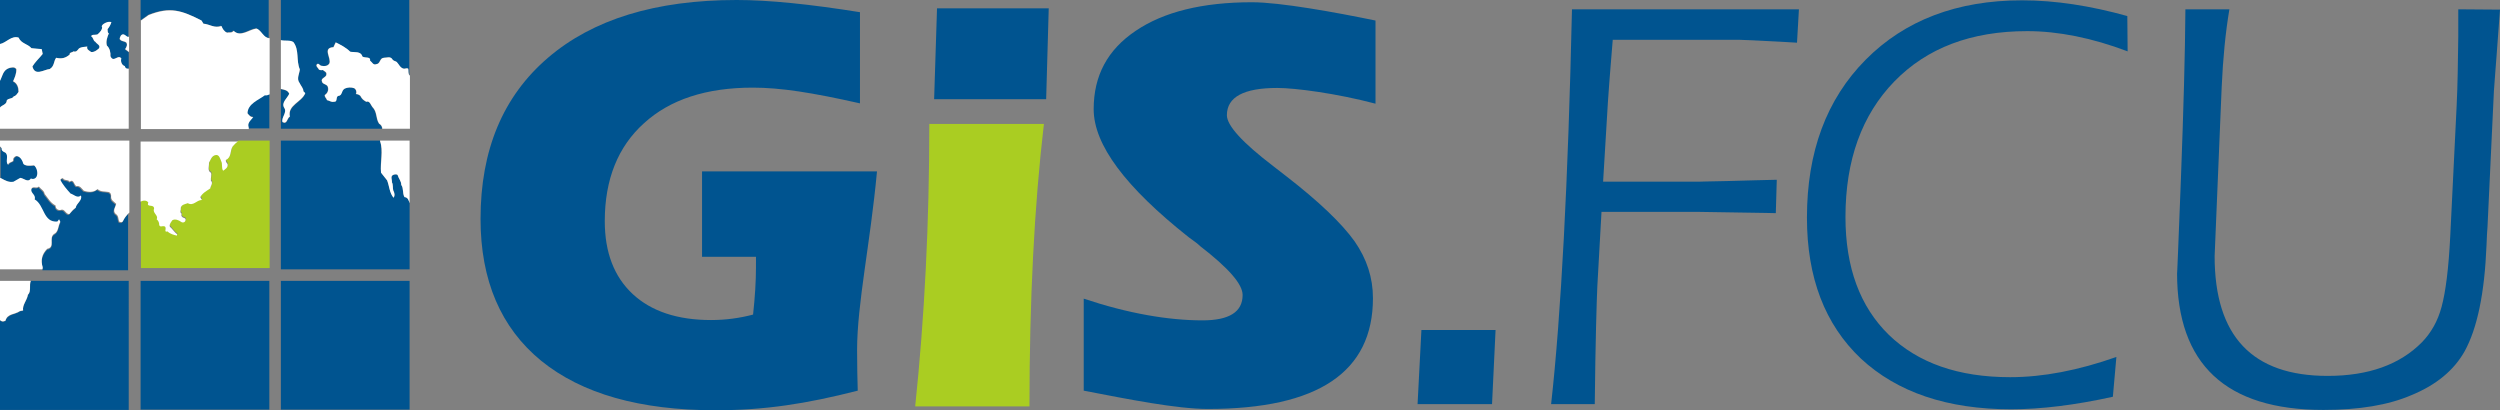 <svg xmlns="http://www.w3.org/2000/svg" xmlns:xlink="http://www.w3.org/1999/xlink" id="&#x5716;&#x5C64;_1" x="0px" y="0px" viewBox="0 0 778.8 127.8" style="enable-background:new 0 0 778.8 127.8;" xml:space="preserve"><rect x="0" y="0" width="778.8" height="127.8" fill="#808080" stroke="none"/><style type="text/css">	.st0{fill:#005490;}	.st1{fill:#AACD22;}	.st2{fill:#FFFFFF;}</style><g>	<polygon class="st0" points="291,30.9 291.9,2.6 326.7,2.6 325.9,30.9  "></polygon>	<path class="st1" d="M325.2,38.6c-3,25.6-4.5,54.9-4.5,88h-35.6c2.9-27.6,4.4-56.9,4.4-88H325.2z"></path>	<g>		<path class="st0" d="M499.4,56.6h29.7c0.1,0,3-0.1,8.9-0.2c6.4-0.2,11.6-0.3,15.5-0.4l-0.3,10.4c-0.1,0-3.9-0.1-11.6-0.2L528.9,66   h-30l-1.3,23.2c-0.2,4.4-0.6,17.3-0.8,36.7h-13.6c3.1-27.7,5.3-69.3,6.5-123h70.7l-0.6,10.4l-5.2-0.3c-7.5-0.4-11.8-0.6-12.8-0.6   h-39.4l-0.7,8.6c-0.2,2.6-0.5,6.2-0.8,10.7L499.4,56.6z"></path>		<path class="st0" d="M662.8,16c-11.1-4.2-21.6-6.3-31.3-6.3c-17.4,0-31.2,5.2-41.4,15.7c-10.1,10.4-15.2,24.5-15.2,42.2   c0,15.7,4.5,27.9,13.5,36.7c9.1,8.8,21.7,13.2,37.8,13.2c10.2,0,21.2-2.1,33.1-6.3l-1.1,12.4c-11.8,2.6-22.4,3.9-31.7,3.9   c-19.9,0-35.5-5.3-46.8-15.8c-11.2-10.6-16.8-25.2-16.8-43.9c0-20.5,6.1-36.9,18.3-49.2c12.2-12.3,28.5-18.5,48.7-18.5   c10.4,0,21.3,1.7,32.8,4.9L662.8,16z"></path>		<path class="st0" d="M694.5,2.9c-1.2,7.1-2,15.2-2.4,24.2l-2.2,52.7c0,24.9,11.7,37.3,35.2,37.3c12.7,0,22.5-3.5,29.4-10.5   c2.8-2.9,4.9-6.5,6.1-11c1.3-4.8,2.2-12.1,2.7-22l2-40.8c0.3-6.2,0.4-13.3,0.5-21.4V2.9l13,0.1l-1.1,14.8   c-0.2,2.7-0.5,6.2-0.8,10.6l-2,42.4c-0.1,1-0.2,2.9-0.3,5.6c-0.6,15-2.9,25.9-6.8,33c-3.3,5.9-8.8,10.5-16.6,13.7   c-7.2,3.1-16.3,4.6-27.4,4.6c-30.4,0-45.6-14.2-45.6-42.6c0,1.1,0.4-8.6,1.2-29.4c0.8-21.3,1.3-38.9,1.4-52.8H694.5z"></path>	</g>	<path class="st0" d="M267.2,121.7c-16.1,4.1-28.9,6.1-44.3,6.1c-23.5,0-41.6-5.1-54.3-15.4c-12.6-10.3-18.9-25.1-18.9-44.2  c0-21.5,7-38.2,21-50.2c14-12,33.6-18,58.8-18c10,0,22.8,1.3,38.4,3.8v28.4c-15.1-3.4-24.8-4.9-33.4-4.9  c-14.5,0-25.8,3.7-33.9,11.1c-8.1,7.3-12.2,17.5-12.2,30.5c0,9.7,2.9,17.3,8.7,22.7c5.8,5.4,14,8.1,24.4,8.1  c4.6,0,8.9-0.6,13.1-1.7c0.6-5.5,0.9-10.4,0.9-14.7V80h-16.8V53.4h54.5c-2.1,22.6-6.2,41.2-6.2,55.7  C267,113.8,267.1,117.9,267.2,121.7z"></path>	<path class="st0" d="M337.5,93c14,4.7,26.6,6.8,37.1,6.8c8.3,0,12.5-2.6,12.5-7.9c0-3.4-4.4-8.4-13.2-15.2  c-0.7-0.7-1.9-1.6-3.6-2.8c-19.7-15.6-29.6-28.8-29.6-39.9c0-10.4,4.3-18.5,13.1-24.4c8.7-5.9,20.8-8.9,36.2-8.9  c8.8,0,25.9,3.1,38.5,5.7v25.9c-12.1-3.2-25-4.9-30.6-4.9c-10.4,0-15.7,2.8-15.7,8.5c0,3.2,4.8,8.5,14.5,15.9l4,3.1  c10.2,7.9,17.3,14.7,21.3,20.3c3.8,5.5,5.7,11.3,5.7,17.7c0,23-17.1,34.5-51.4,34.5c-9.7,0-24.7-3-38.7-5.7V93z"></path>	<g>		<polygon class="st0" points="442.8,102.8 465.9,102.8 464.8,125.9 441.6,125.9   "></polygon>	</g></g><g>	<path class="st0" d="M8.7,91.9c-0.3,1.8-1.8,3.2-1.5,4.9l-1,0.2c-1.5,1.1-3.9,0.8-4.5,3c-0.8,0.4-1.3,0.2-1.7-0.2v27.9h40.1V87.5  H9.6C9.1,88.9,9.8,90.8,8.7,91.9z"></path>	<rect x="43.8" y="87.5" class="st0" width="40.1" height="40.1"></rect>	<rect x="87.5" y="87.5" class="st0" width="40.1" height="40.1"></rect>	<path class="st0" d="M4.4,56.7l2.1-1.2c1.1,0.1,2.3,1.6,3.3,0.2c0.8,0.4,1.7-0.2,1.9-0.9c0.3-0.9,0-2.4-0.9-3.2  c-1.1,0.1-2.4,0.3-3.3-0.4c-0.3-1-0.8-2.3-2.1-2.5c-0.5,0-0.9,0.5-1.1,0.9c0.3,1.2-1.2,0.7-1.6,1.8c-1-1,0.4-2.8-0.9-3.8  c-0.6-0.2-1.2-0.6-1.1-1.3c-0.2-0.2-0.3-0.4-0.5-0.6v9.9c0.2,0,0.4,0.1,0.5,0.1C1.7,56.3,3,56.9,4.4,56.7z"></path>	<path class="st0" d="M38.1,69.2c-0.3,0.5-0.8,0.3-1.2,0.1c-0.4-0.9-0.1-1.9-1.1-2.4c-1-1,0-2.1,0.2-3.1c-0.8-0.8-1.6-1-1.6-2.2  c0.2-0.6-0.1-1.3-0.8-1.5c-1.1-0.3-2.4,0-3.4-0.9c-1.2,1-2.9,0.9-4.3,0.5c-0.7-0.7-1.2-1.7-2.3-1.4c-0.7-0.4-0.7-2.4-2.1-1.4  c-0.5-0.8-1.6-0.2-2.1-1.1c-0.3,0-0.6,0.2-0.8,0.5c0.7,1.5,2.1,3.1,3.2,4.3c0.9,0.2,2.1,1.6,3.2,0.6c0.6,1.4-1.4,2.3-1.6,3.8  c-0.8,0.6-1.3,1.2-2,2c-1.1,0-1.3-1.4-2.3-1.4c-1,0.4-2-0.2-2-1.3c-1.6-0.8-2.3-2.3-3.4-3.6c-0.1-1-1.2-1.6-1.8-2.3  c-0.7,0.8-1.7-0.4-2.3,0.7c-0.4,1.4,1.5,1.8,1,3.3c3.1,1.8,2.6,7.2,7.1,6.9l0.7-0.7l0.4,0.8c-0.7,1.2-0.5,3.1-2,3.8  c-1.7,1.3,0.6,4.1-2.1,4.6c-1.6,1.6-2.1,3.6-1.4,5.7c0,0.3-0.1,0.5-0.1,0.7h26.7V66.5C39.3,67.3,38.6,68.1,38.1,69.2z"></path>	<path class="st1" d="M72.6,45.3c-0.9,1.3-0.4,3.4-2.1,4.2c-0.2,0.5,0.2,0.9,0.5,1.3c0.2,1-0.8,1.6-1.4,2.1c-0.6-1-0.1-2.1-0.6-3  c-0.3-0.7-0.6-2.1-1.7-1.9c-1.2,0.3-1.6,1.6-2.1,2.4c0.1,1-0.7,2.5,0.6,3.1c0.3,0.7-0.1,1.6,0,2.5c0.8,0.7-0.1,1.6-0.2,2.4  c-1,0.8-2.4,1.4-3.1,2.7l0.5,0.9c-1.7,0-2.6,2.1-4.4,1c-0.8,0.3-2,0.4-2.2,1.5c0.2,0.5-0.5,1.3,0.3,1.8c-0.1,0.3-0.2,0.8,0.1,0.9  c0.3,0.6,1.3,0.3,1.1,1.1c-0.1,0.7-0.9,0.8-1.4,0.5c-0.8-0.5-1.8-0.9-2.7-0.5c-0.5,0.6-1,1.1-0.8,2c0.8,0.8,1.2,1.7,2.3,2.4  l-0.1,0.4c-0.9-0.2-2.1-0.5-2.9-1.3c-1.4,0.4,0-1.3-1-1.6c-0.7-0.2-1.3,0.5-1.6-0.4c-0.1-0.7-0.3-1.3-0.8-1.8  c0.8-1.2-1.3-1.9-0.8-3.3c0-1.6-2.4-0.2-1.8-1.9c-0.5-0.8-1.6-0.7-2.4-0.3v21h40.1V43.8h-9.7C73.6,44.2,73.1,44.7,72.6,45.3z"></path>	<path class="st0" d="M126,61.4c-0.7-1.2-0.2-2.7-1-3.8c0.1-1.2-0.8-1.9-1.1-3c-0.2-0.4-0.8-0.3-1.2-0.2c-1.3,0.4-0.4,1.6-0.6,2.4  c0.4,0.7,0.2,1.6,0.4,2.5c0.4,0.7,0.6,1.6,0.1,2.3c-1.2-1.6-1.3-3.6-2-5.4l-1.9-2.4c-0.4-3.2,0.7-6.8-0.3-9.8c0-0.1,0-0.1,0-0.2  H87.5v40.1h40.1V63.3C127.3,62.4,127.1,61.4,126,61.4z"></path>	<path class="st0" d="M5.8,11.8c0.8,1.9,2.8,1.9,4,3.3l3.2,0.3l0.3,1.4c-1,1.3-2.3,2.4-3.2,3.9c0.8,3.2,3.5,1,5.4,0.8  c1.5-0.8,1.1-2.4,2-3.5c1.7,0.4,2.9,0.1,4.2-1c-0.1-0.8,0.8-0.7,1.2-1c0.8,0.3,1.2-0.4,1.7-0.9c0.8-0.5,1.7-0.5,2.6-0.6  c-0.3,0.8,0.6,1.2,1.2,1.7c0.9,0.1,1.7-0.5,2.4-1.1c0.7-0.9-0.8-1.4-1.1-2.1c-0.8-0.3-0.6-1.2-1.3-1.7c0.2-0.7,1.2-0.3,2-0.6  c0.8-0.6,1.5-1.4,1.4-2.3c-0.3-0.3,0.1-0.7,0.4-0.9c0.7-0.5,1.7-0.8,2.5-0.6c-0.2,0.7-0.7,1.5-1.2,2.2c0.1,0.4-0.1,1,0.4,1.3  c-0.5,1.1-0.9,2.5-0.6,3.8c0.9,0.8,1.2,2.2,1.1,3.3c0.9,2.3,2.3-0.7,3.4,0.7c-0.3,0.9,0.1,2.2,1.1,2.4c0,0.4,0.4,0.8,0.8,0.8  c0.1,0,0.3,0,0.4,0v-5.1c-0.4-0.3-0.8-0.6-1.2-0.9c0.4-0.6,0.8-1.3,0.4-2c-0.6-0.7-1.6-0.3-2.1-1.2c0.1-0.7,0.4-1.5,1.2-1.4  c0.6,0.1,0.8,0.6,1.3,0.8c0.1,0,0.2-0.1,0.3-0.1V0H0v13.8C2,13.4,3.5,11.1,5.8,11.8z"></path>	<path class="st0" d="M2.1,31.3c0.5-0.8,1.7-0.4,2.2-1.3c0.7-0.1,1.1-0.8,1.4-1.3c0-1.2-0.3-2.6-1.7-3.3c0.6-1.1,1.1-2.4,1-3.8  c-0.6-0.8-1.5-0.5-2.3-0.3c-1.9,0.7-2,2.5-2.8,4v8.2C0.7,32.7,2.1,32.6,2.1,31.3z"></path>	<path class="st0" d="M82.4,29.5c-2,1.5-5.3,2.6-5.4,5.6c0.4,0.6,0.9,1.3,1.8,1.2c-0.6,0.8-1.8,1.7-1.5,2.9c0.1,0.3,0.1,0.5,0.1,0.8  h6.5V29.2C83.4,29.5,83,29.6,82.4,29.5z"></path>	<path class="st0" d="M62.6,6.3l0.6,1c2,0.2,3.5,1.6,5.6,0.7c0.3,0.8,0.8,1.8,1.8,2.1c0.6-0.2,1.6,0.2,2-0.6  c2.2,2.2,4.8-0.4,7.1-0.7c1.6,0.5,2.2,3,4,3V0H43.8v6.3l2.4-1.7C52.9,1.9,56.5,3.2,62.6,6.3z"></path>	<path class="st0" d="M118,38.5c-1.1-1.7-0.5-3.6-2.1-5.2c-0.4-0.6-0.8-2-1.9-1.6c-0.9-0.5-1.3-0.8-1.8-1.8  c-0.3-0.4-0.8-0.6-1.4-0.6c0.3-0.6,0.2-1.3-0.5-1.8c-1-0.4-2.2-0.3-3,0.1c-1.2,0.7-0.6,2.1-2.1,2.3c-0.8,0.5,0,1.9-1.3,1.8  c-0.8,0.2-1.4-0.4-2.1-0.5c-0.1-0.5-0.8-0.9-0.7-1.6c0.8-0.5,1.2-1.4,1-2.3c-0.1-1.2-1.8-0.9-1.9-2c-0.4-1,1.5-1.2,1.4-2.2  c0-0.7-0.7-0.9-1.1-1.3c-0.3,0.1-0.8,0.1-1.2-0.1c-0.2-0.5-1.4-1.3-0.5-1.8c0.5-0.2,0.8,0.5,1.3,0.6c0.8,0.2,1.8,0.1,2.4-0.7  c0.8-1.6-2.3-4.9,1.3-5.1l0.7-1.5c1.6,0.8,3.2,1.6,4.5,2.9c1.3,0.4,3.3-0.2,3.8,1.5c0.9,0.6,2.6-0.1,2.4,1.3  c0.6,0.4,0.9,1.5,1.9,1.1c1.4-0.1,1-1.9,2.4-2c1,0,1.9-0.5,2.6,0.4c0.3,0.6,0.9,0.6,1.4,0.9c0.7,0.7,1.2,2,2.2,2.1  c0.5,0.1,0.8-0.3,1.4,0c0.2,0.6,0,1.6,0.4,2.1V0H87.5v12.6c1.2,0.3,2.9-0.1,3.9,0.6c1.9,2.4,0.8,5.6,2,8.5  c-0.1,1.3-1.1,2.9-0.1,4.2c0.5,0.9,1.3,1.8,1.2,2.6l0.6,0.6c-1.1,2.8-5.5,3.8-4.8,7.3c-0.9,0.6-0.8,2.5-2.3,1.7  c-0.5-1.5,1.6-3,0.5-4.5c-0.9-1.6,1-2.9,1.6-4.3c-0.4-1.2-1.6-1.3-2.6-1.5v12.3h31.5C119,39.5,118.7,39,118,38.5z"></path>	<g>		<path class="st2" d="M0,99.7c0.4,0.4,0.9,0.6,1.7,0.2c0.6-2.3,3-1.9,4.5-3l1-0.2c-0.3-1.7,1.2-3.1,1.5-4.9c1.1-1,0.3-3,0.9-4.3H0   V99.7z"></path>		<path class="st2" d="M0,43.8v1.8c0.2,0.2,0.4,0.4,0.5,0.6c-0.1,0.8,0.6,1.1,1.1,1.3c1.3,1-0.1,2.8,0.9,3.8   c0.4-1.1,1.9-0.6,1.6-1.8c0.2-0.5,0.7-0.9,1.1-0.9c1.2,0.2,1.8,1.5,2.1,2.5c0.8,0.7,2.2,0.5,3.3,0.4c0.9,0.8,1.2,2.3,0.9,3.2   c-0.2,0.8-1,1.3-1.9,0.9c-0.9,1.4-2.2-0.1-3.3-0.2l-2.1,1.2c-1.4,0.3-2.7-0.4-3.9-1.1c-0.2-0.1-0.3-0.1-0.5-0.1v28.5h13.4   c0.1-0.2,0.1-0.5,0.1-0.7c-0.7-2.2-0.2-4.1,1.4-5.7c2.6-0.5,0.4-3.3,2.1-4.6c1.5-0.7,1.2-2.5,2-3.8l-0.4-0.8L17.9,69   c-4.5,0.4-4-5.1-7.1-6.9c0.5-1.5-1.4-1.9-1-3.3c0.6-1,1.6,0.1,2.3-0.7c0.6,0.8,1.7,1.3,1.8,2.3c1,1.2,1.8,2.8,3.4,3.6   c0,1.1,0.9,1.7,2,1.3c1,0,1.2,1.4,2.3,1.4c0.7-0.8,1.1-1.4,2-2c0.2-1.4,2.2-2.3,1.6-3.8c-1.1,1-2.3-0.4-3.2-0.6   c-1.1-1.2-2.5-2.8-3.2-4.3c0.2-0.3,0.5-0.5,0.8-0.5c0.5,0.9,1.6,0.3,2.1,1.1c1.3-1,1.3,1,2.1,1.4c1.1-0.3,1.7,0.8,2.3,1.4   c1.4,0.5,3.1,0.6,4.3-0.5c0.9,0.9,2.3,0.7,3.4,0.9c0.7,0.2,0.9,0.9,0.8,1.5c0,1.1,0.8,1.4,1.6,2.2c-0.2,1-1.2,2.1-0.2,3.1   c1,0.6,0.8,1.5,1.1,2.4c0.4,0.2,0.9,0.4,1.2-0.1c0.5-1.1,1.2-1.9,2-2.7V43.8H0z"></path>		<path class="st2" d="M43.8,62.8c0.8-0.4,1.9-0.5,2.4,0.3C45.5,64.8,48,63.4,48,65c-0.6,1.4,1.5,2.1,0.8,3.3   c0.6,0.5,0.8,1.1,0.8,1.8c0.3,0.8,0.9,0.2,1.6,0.4c1,0.3-0.4,2,1,1.6c0.8,0.8,2,1.1,2.9,1.3l0.1-0.4c-1-0.8-1.4-1.6-2.3-2.4   c-0.2-0.8,0.4-1.4,0.8-2c0.9-0.5,2,0,2.7,0.5c0.5,0.4,1.3,0.2,1.4-0.5c0.2-0.8-0.8-0.6-1.1-1.1c-0.3-0.2-0.2-0.7-0.1-0.9   c-0.8-0.5-0.1-1.3-0.3-1.8c0.2-1.1,1.4-1.2,2.2-1.5c1.8,1,2.7-1,4.4-1l-0.5-0.9c0.7-1.3,2.1-2,3.1-2.7c0.1-0.8,1-1.7,0.2-2.4   c-0.1-0.9,0.3-1.9,0-2.5c-1.2-0.6-0.5-2.1-0.6-3.1c0.5-0.8,0.8-2.2,2.1-2.4c1.1-0.2,1.4,1.2,1.7,1.9c0.5,0.9,0,2,0.6,3   c0.7-0.5,1.6-1,1.4-2.1c-0.3-0.4-0.7-0.8-0.5-1.3c1.8-0.8,1.2-2.9,2.1-4.2c0.5-0.6,1-1.1,1.6-1.5H43.8V62.8z"></path>		<path class="st2" d="M118.4,43.8c0,0.1,0,0.1,0,0.2c1.1,3,0,6.6,0.3,9.8l1.9,2.4c0.7,1.8,0.7,3.9,2,5.4c0.5-0.7,0.3-1.6-0.1-2.3   c-0.2-0.8,0-1.8-0.4-2.5c0.1-0.8-0.7-2,0.6-2.4c0.4-0.1,1-0.2,1.2,0.2c0.3,1.1,1.1,1.8,1.1,3c0.8,1.1,0.3,2.5,1,3.8   c1.1,0.1,1.3,1,1.6,1.9V43.8H118.4z"></path>		<path class="st2" d="M40.1,40.1V21.4c-0.1,0-0.3,0-0.4,0c-0.4,0-0.8-0.4-0.8-0.8c-1-0.3-1.4-1.5-1.1-2.4c-1.1-1.4-2.4,1.5-3.4-0.7   c0.1-1.1-0.2-2.5-1.1-3.3c-0.4-1.2,0.1-2.6,0.6-3.8c-0.5-0.3-0.3-0.9-0.4-1.3c0.6-0.7,1-1.5,1.2-2.2c-0.8-0.3-1.8,0.1-2.5,0.6   c-0.3,0.3-0.7,0.7-0.4,0.9c0.1,0.8-0.7,1.7-1.4,2.3c-0.8,0.3-1.8-0.1-2,0.6c0.8,0.5,0.6,1.4,1.3,1.7c0.4,0.7,1.8,1.1,1.1,2.1   c-0.8,0.7-1.5,1.2-2.4,1.1c-0.7-0.5-1.5-0.8-1.2-1.7c-0.9,0.1-1.9,0.1-2.6,0.6c-0.5,0.6-0.8,1.2-1.7,0.9c-0.4,0.4-1.3,0.3-1.2,1   c-1.3,1.1-2.5,1.4-4.2,1c-0.8,1-0.5,2.6-2,3.5c-1.9,0.2-4.6,2.3-5.4-0.8c0.9-1.5,2.2-2.6,3.2-3.9L13,15.3l-3.2-0.3   c-1.2-1.4-3.2-1.4-4-3.3c-2.3-0.7-3.8,1.6-5.8,2v11.5c0.8-1.5,0.9-3.3,2.8-4c0.8-0.2,1.7-0.5,2.3,0.3c0.1,1.3-0.5,2.6-1,3.8   c1.4,0.7,1.7,2.1,1.7,3.3C5.4,29.1,5,29.9,4.3,30c-0.5,0.9-1.7,0.5-2.2,1.3c0,1.3-1.5,1.4-2.1,2.2v6.6H40.1z"></path>		<path class="st2" d="M38.5,10.7c-0.8-0.1-1.1,0.8-1.2,1.4c0.5,0.9,1.5,0.6,2.1,1.2c0.4,0.7,0,1.4-0.4,2c0.4,0.3,0.8,0.6,1.2,0.9   v-4.8c-0.1,0-0.2,0.1-0.3,0.1C39.3,11.3,39,10.8,38.5,10.7z"></path>		<path class="st2" d="M79.9,8.9c-2.3,0.3-5,2.8-7.1,0.7c-0.5,0.8-1.5,0.4-2,0.6c-0.9-0.3-1.5-1.3-1.8-2.1c-2.2,0.8-3.7-0.6-5.6-0.7   l-0.6-1c-6.1-3.1-9.7-4.4-16.5-1.7l-2.4,1.7v33.8h33.6c0-0.3,0-0.5-0.1-0.8c-0.3-1.2,0.9-2.1,1.5-2.9c-0.8,0.1-1.4-0.7-1.8-1.2   c0.1-3,3.4-4.1,5.4-5.6c0.6,0.1,1-0.1,1.5-0.3V11.9C82.1,11.9,81.5,9.4,79.9,8.9z"></path>		<path class="st2" d="M90.1,29.2c-0.6,1.4-2.5,2.7-1.6,4.3c1.1,1.5-0.9,3-0.5,4.5c1.5,0.8,1.3-1.1,2.3-1.7   c-0.8-3.6,3.7-4.5,4.8-7.3l-0.6-0.6c0.1-0.8-0.8-1.7-1.2-2.6c-1-1.3,0-2.9,0.1-4.2c-1.2-2.8-0.1-6-2-8.5c-1-0.7-2.6-0.3-3.9-0.6   v15.2C88.5,27.9,89.7,28.1,90.1,29.2z"></path>		<path class="st2" d="M127.6,23.5c-0.5-0.5-0.3-1.5-0.4-2.1c-0.6-0.3-1,0.1-1.4,0c-1.1-0.2-1.6-1.5-2.2-2.1   c-0.4-0.3-1.1-0.3-1.4-0.9c-0.6-0.9-1.6-0.4-2.6-0.4c-1.4,0.1-1,1.9-2.4,2c-0.9,0.4-1.3-0.7-1.9-1.1c0.2-1.4-1.5-0.7-2.4-1.3   c-0.5-1.8-2.5-1.2-3.8-1.5c-1.3-1.3-2.9-2.1-4.5-2.9l-0.7,1.5c-3.6,0.2-0.5,3.5-1.3,5.1c-0.5,0.8-1.5,0.9-2.4,0.7   c-0.6,0-0.8-0.8-1.3-0.6c-0.8,0.6,0.3,1.3,0.5,1.8c0.4,0.2,0.9,0.2,1.2,0.1c0.4,0.4,1.2,0.6,1.1,1.3c0.1,1-1.8,1.2-1.4,2.2   c0.1,1.1,1.8,0.8,1.9,2c0.2,0.9-0.2,1.8-1,2.3c-0.1,0.6,0.5,1,0.7,1.6c0.7,0.1,1.3,0.7,2.1,0.5c1.3,0.1,0.5-1.3,1.3-1.8   c1.5-0.1,0.9-1.6,2.1-2.3c0.9-0.4,2-0.5,3-0.1c0.6,0.4,0.8,1.2,0.5,1.8c0.6,0,1.1,0.3,1.4,0.6c0.5,1,1,1.3,1.8,1.8   c1.1-0.4,1.4,1,1.9,1.6c1.6,1.6,1,3.5,2.1,5.2c0.7,0.4,1,1,1,1.6h8.6V23.5z"></path>	</g></g></svg>